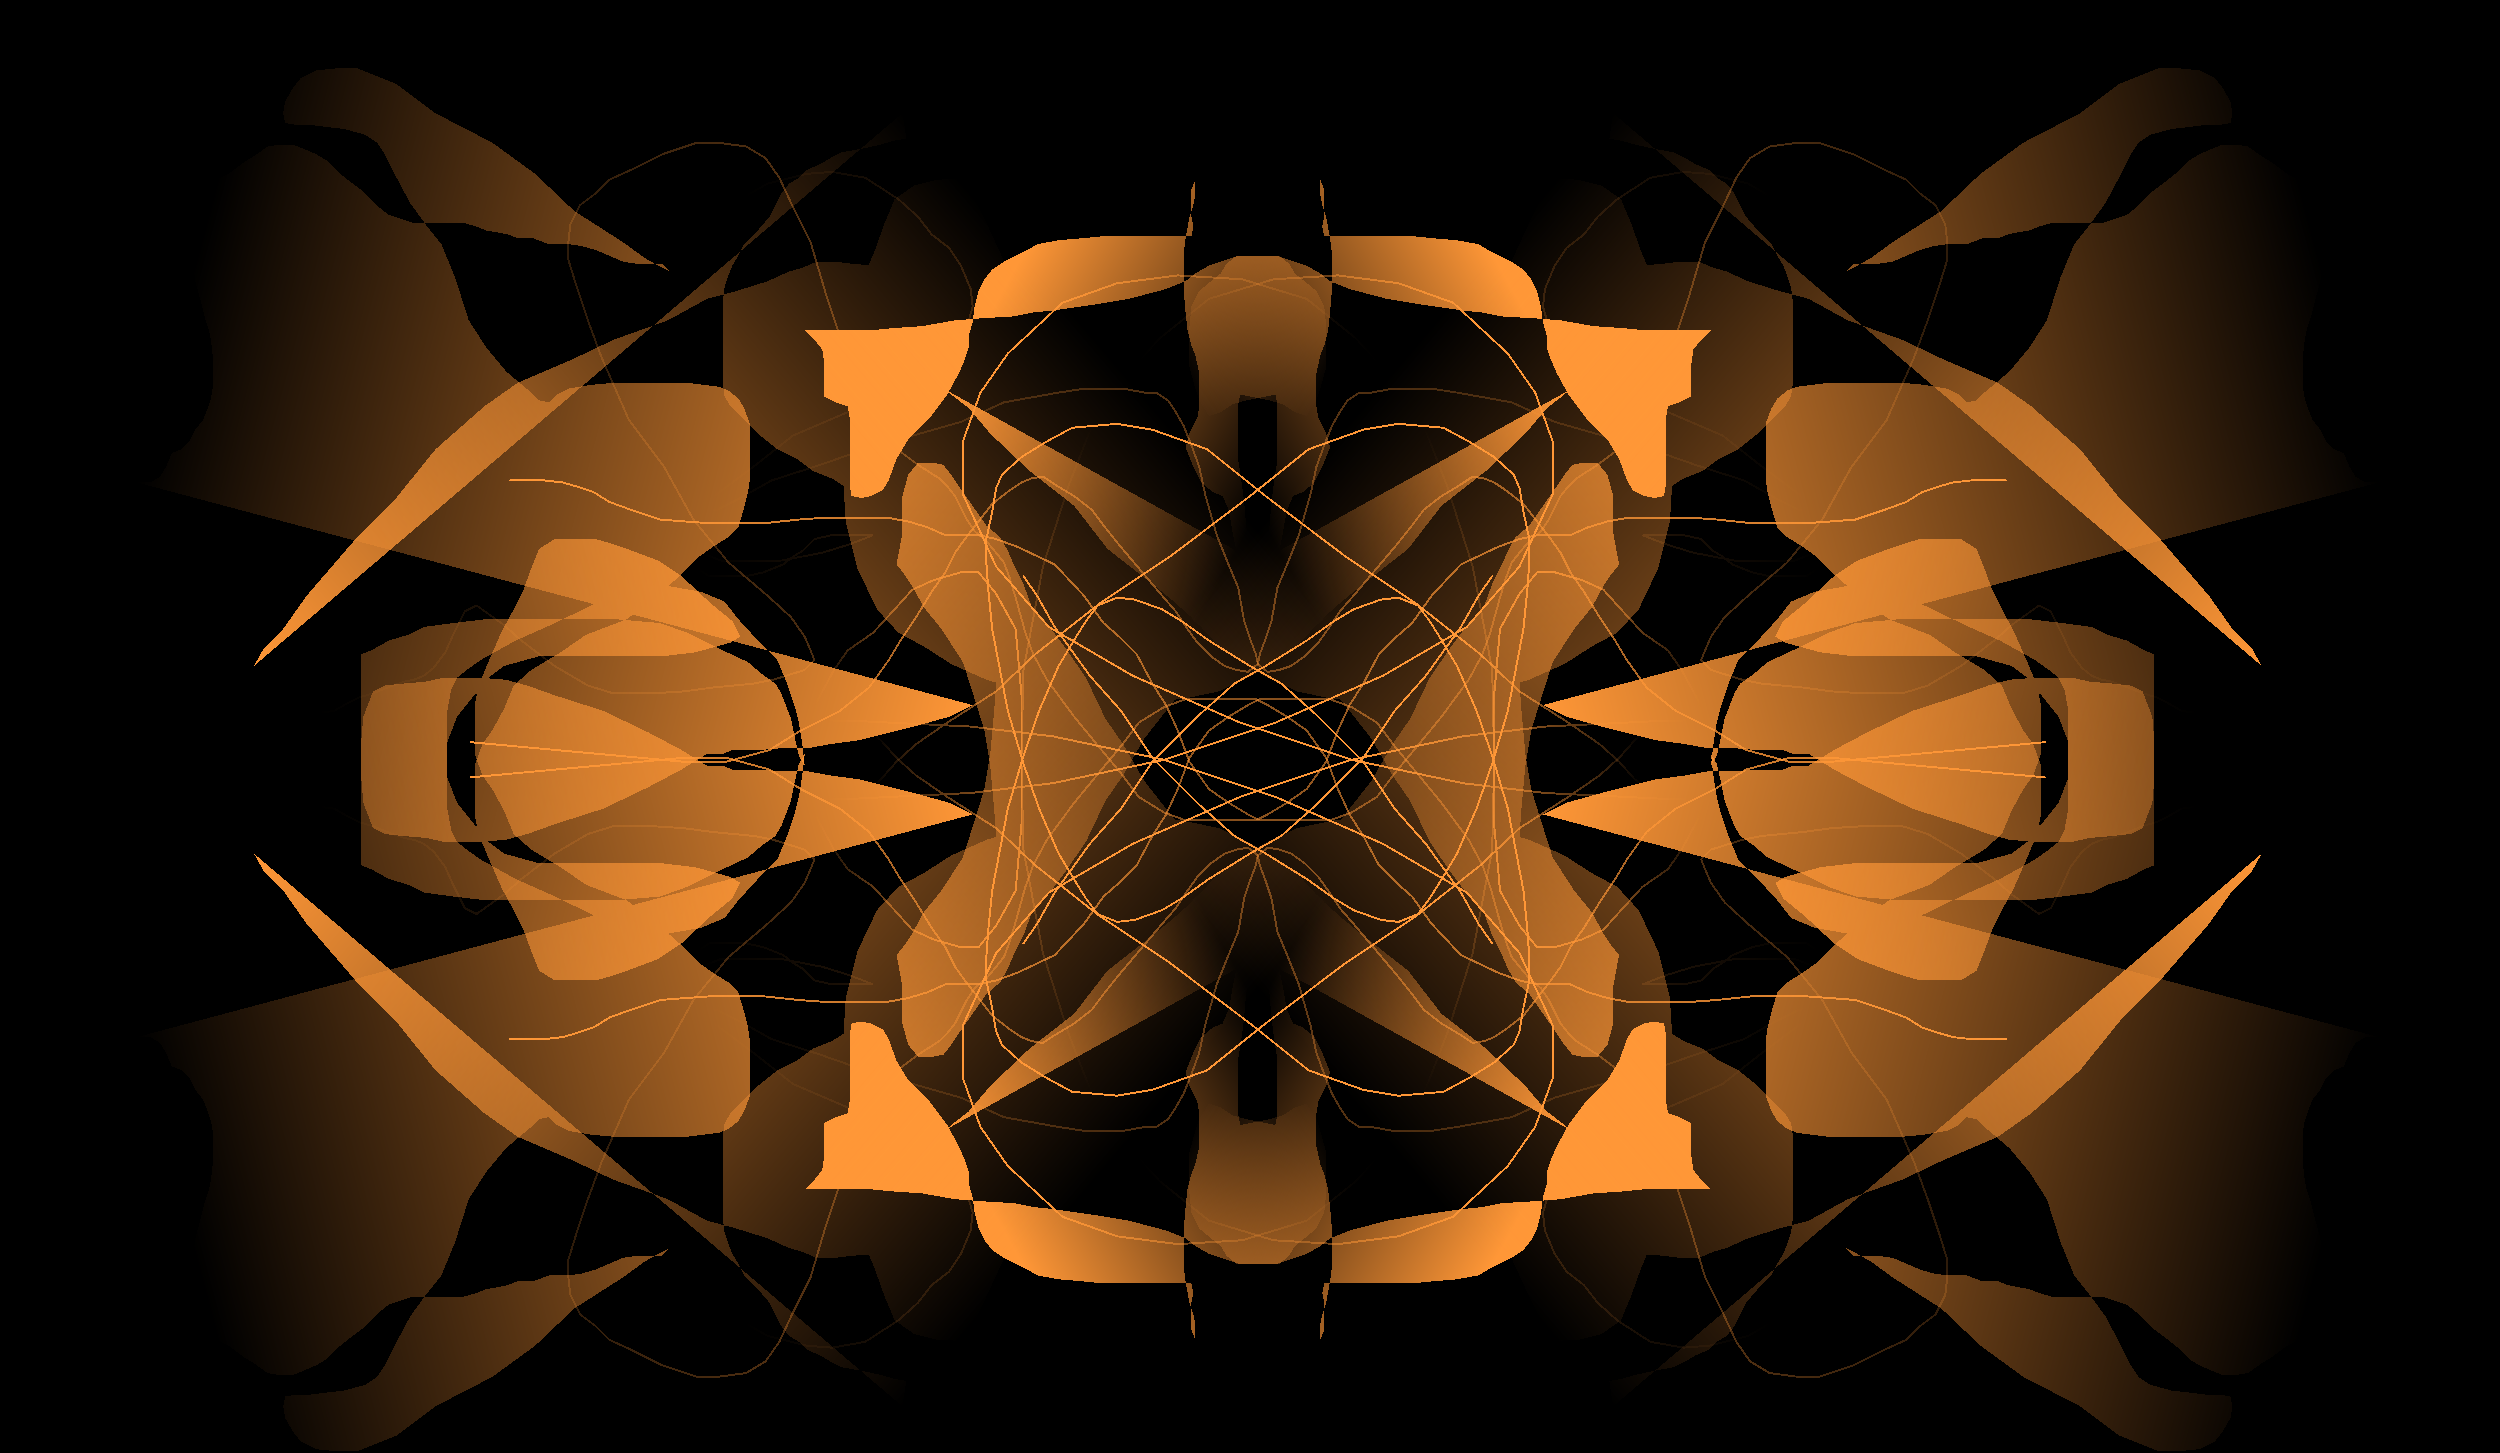 <?xml version="1.0" encoding="UTF-8"?>
<!DOCTYPE svg PUBLIC '-//W3C//DTD SVG 1.0//EN'
          'http://www.w3.org/TR/2001/REC-SVG-20010904/DTD/svg10.dtd'>
<svg xmlns:xlink="http://www.w3.org/1999/xlink" style="fill-opacity:1; color-rendering:auto; color-interpolation:auto; stroke:black; text-rendering:auto; stroke-linecap:square; stroke-miterlimit:10; stroke-opacity:1; shape-rendering:auto; fill:black; stroke-dasharray:none; font-weight:normal; stroke-width:1; font-family:&apos;Dialog&apos;; font-style:normal; stroke-linejoin:miter; font-size:12; stroke-dashoffset:0; image-rendering:auto;" width="1280" height="744" xmlns="http://www.w3.org/2000/svg"
><!--Generated by Alchemy (http://al.chemy.org) with Batik SVG Generator--><defs id="genericDefs"
  /><g
  ><defs id="defs1"
    ><linearGradient x1="524" gradientUnits="userSpaceOnUse" x2="422" y1="295" y2="368" id="linearGradient1" spreadMethod="pad"
      ><stop style="stop-opacity:1; stop-color:rgb(255,151,55);" offset="0%"
        /><stop style="stop-opacity:0; stop-color:rgb(255,151,55);" offset="100%"
      /></linearGradient
      ><linearGradient x1="764" gradientUnits="userSpaceOnUse" x2="866" y1="295" y2="368" id="linearGradient2" spreadMethod="pad"
      ><stop style="stop-opacity:1; stop-color:rgb(255,151,55);" offset="0%"
        /><stop style="stop-opacity:0; stop-color:rgb(255,151,55);" offset="100%"
      /></linearGradient
      ><linearGradient x1="524" gradientUnits="userSpaceOnUse" x2="422" y1="483" y2="410" id="linearGradient3" spreadMethod="pad"
      ><stop style="stop-opacity:1; stop-color:rgb(255,151,55);" offset="0%"
        /><stop style="stop-opacity:0; stop-color:rgb(255,151,55);" offset="100%"
      /></linearGradient
      ><linearGradient x1="764" gradientUnits="userSpaceOnUse" x2="866" y1="483" y2="410" id="linearGradient4" spreadMethod="pad"
      ><stop style="stop-opacity:1; stop-color:rgb(255,151,55);" offset="0%"
        /><stop style="stop-opacity:0; stop-color:rgb(255,151,55);" offset="100%"
      /></linearGradient
      ><linearGradient x1="241" gradientUnits="userSpaceOnUse" x2="931" y1="380" y2="291" id="linearGradient5" spreadMethod="pad"
      ><stop style="stop-opacity:1; stop-color:rgb(255,151,55);" offset="0%"
        /><stop style="stop-opacity:0; stop-color:rgb(255,151,55);" offset="100%"
      /></linearGradient
      ><linearGradient x1="1047" gradientUnits="userSpaceOnUse" x2="357" y1="380" y2="291" id="linearGradient6" spreadMethod="pad"
      ><stop style="stop-opacity:1; stop-color:rgb(255,151,55);" offset="0%"
        /><stop style="stop-opacity:0; stop-color:rgb(255,151,55);" offset="100%"
      /></linearGradient
      ><linearGradient x1="241" gradientUnits="userSpaceOnUse" x2="931" y1="398" y2="487" id="linearGradient7" spreadMethod="pad"
      ><stop style="stop-opacity:1; stop-color:rgb(255,151,55);" offset="0%"
        /><stop style="stop-opacity:0; stop-color:rgb(255,151,55);" offset="100%"
      /></linearGradient
      ><linearGradient x1="1047" gradientUnits="userSpaceOnUse" x2="357" y1="398" y2="487" id="linearGradient8" spreadMethod="pad"
      ><stop style="stop-opacity:1; stop-color:rgb(255,151,55);" offset="0%"
        /><stop style="stop-opacity:0; stop-color:rgb(255,151,55);" offset="100%"
      /></linearGradient
      ><linearGradient x1="1027" gradientUnits="userSpaceOnUse" x2="163" y1="246" y2="365" id="linearGradient9" spreadMethod="pad"
      ><stop style="stop-opacity:1; stop-color:rgb(255,151,55);" offset="0%"
        /><stop style="stop-opacity:0; stop-color:rgb(255,151,55);" offset="100%"
      /></linearGradient
      ><linearGradient x1="261" gradientUnits="userSpaceOnUse" x2="1125" y1="246" y2="365" id="linearGradient10" spreadMethod="pad"
      ><stop style="stop-opacity:1; stop-color:rgb(255,151,55);" offset="0%"
        /><stop style="stop-opacity:0; stop-color:rgb(255,151,55);" offset="100%"
      /></linearGradient
      ><linearGradient x1="1027" gradientUnits="userSpaceOnUse" x2="163" y1="532" y2="413" id="linearGradient11" spreadMethod="pad"
      ><stop style="stop-opacity:1; stop-color:rgb(255,151,55);" offset="0%"
        /><stop style="stop-opacity:0; stop-color:rgb(255,151,55);" offset="100%"
      /></linearGradient
      ><linearGradient x1="261" gradientUnits="userSpaceOnUse" x2="1125" y1="532" y2="413" id="linearGradient12" spreadMethod="pad"
      ><stop style="stop-opacity:1; stop-color:rgb(255,151,55);" offset="0%"
        /><stop style="stop-opacity:0; stop-color:rgb(255,151,55);" offset="100%"
      /></linearGradient
      ><linearGradient x1="485" gradientUnits="userSpaceOnUse" x2="633" y1="200" y2="282" id="linearGradient13" spreadMethod="pad"
      ><stop style="stop-opacity:1; stop-color:rgb(255,151,55);" offset="0%"
        /><stop style="stop-opacity:0; stop-color:rgb(255,151,55);" offset="100%"
      /></linearGradient
      ><linearGradient x1="803" gradientUnits="userSpaceOnUse" x2="655" y1="200" y2="282" id="linearGradient14" spreadMethod="pad"
      ><stop style="stop-opacity:1; stop-color:rgb(255,151,55);" offset="0%"
        /><stop style="stop-opacity:0; stop-color:rgb(255,151,55);" offset="100%"
      /></linearGradient
      ><linearGradient x1="485" gradientUnits="userSpaceOnUse" x2="633" y1="578" y2="496" id="linearGradient15" spreadMethod="pad"
      ><stop style="stop-opacity:1; stop-color:rgb(255,151,55);" offset="0%"
        /><stop style="stop-opacity:0; stop-color:rgb(255,151,55);" offset="100%"
      /></linearGradient
      ><linearGradient x1="803" gradientUnits="userSpaceOnUse" x2="655" y1="578" y2="496" id="linearGradient16" spreadMethod="pad"
      ><stop style="stop-opacity:1; stop-color:rgb(255,151,55);" offset="0%"
        /><stop style="stop-opacity:0; stop-color:rgb(255,151,55);" offset="100%"
      /></linearGradient
      ><linearGradient x1="498" gradientUnits="userSpaceOnUse" x2="70" y1="361" y2="247" id="linearGradient17" spreadMethod="pad"
      ><stop style="stop-opacity:1; stop-color:rgb(255,151,55);" offset="0%"
        /><stop style="stop-opacity:0; stop-color:rgb(255,151,55);" offset="100%"
      /></linearGradient
      ><linearGradient x1="790" gradientUnits="userSpaceOnUse" x2="1218" y1="361" y2="247" id="linearGradient18" spreadMethod="pad"
      ><stop style="stop-opacity:1; stop-color:rgb(255,151,55);" offset="0%"
        /><stop style="stop-opacity:0; stop-color:rgb(255,151,55);" offset="100%"
      /></linearGradient
      ><linearGradient x1="498" gradientUnits="userSpaceOnUse" x2="70" y1="417" y2="531" id="linearGradient19" spreadMethod="pad"
      ><stop style="stop-opacity:1; stop-color:rgb(255,151,55);" offset="0%"
        /><stop style="stop-opacity:0; stop-color:rgb(255,151,55);" offset="100%"
      /></linearGradient
      ><linearGradient x1="790" gradientUnits="userSpaceOnUse" x2="1218" y1="417" y2="531" id="linearGradient20" spreadMethod="pad"
      ><stop style="stop-opacity:1; stop-color:rgb(255,151,55);" offset="0%"
        /><stop style="stop-opacity:0; stop-color:rgb(255,151,55);" offset="100%"
      /></linearGradient
      ><linearGradient x1="130" gradientUnits="userSpaceOnUse" x2="462" y1="341" y2="58" id="linearGradient21" spreadMethod="pad"
      ><stop style="stop-opacity:1; stop-color:rgb(255,151,55);" offset="0%"
        /><stop style="stop-opacity:0; stop-color:rgb(255,151,55);" offset="100%"
      /></linearGradient
      ><linearGradient x1="1158" gradientUnits="userSpaceOnUse" x2="826" y1="341" y2="58" id="linearGradient22" spreadMethod="pad"
      ><stop style="stop-opacity:1; stop-color:rgb(255,151,55);" offset="0%"
        /><stop style="stop-opacity:0; stop-color:rgb(255,151,55);" offset="100%"
      /></linearGradient
      ><linearGradient x1="130" gradientUnits="userSpaceOnUse" x2="462" y1="437" y2="720" id="linearGradient23" spreadMethod="pad"
      ><stop style="stop-opacity:1; stop-color:rgb(255,151,55);" offset="0%"
        /><stop style="stop-opacity:0; stop-color:rgb(255,151,55);" offset="100%"
      /></linearGradient
      ><linearGradient x1="1158" gradientUnits="userSpaceOnUse" x2="826" y1="437" y2="720" id="linearGradient24" spreadMethod="pad"
      ><stop style="stop-opacity:1; stop-color:rgb(255,151,55);" offset="0%"
        /><stop style="stop-opacity:0; stop-color:rgb(255,151,55);" offset="100%"
      /></linearGradient
    ></defs
    ><g style="shape-rendering:crispEdges; text-rendering:geometricPrecision;"
    ><rect x="0" width="1288" height="778" y="0" style="stroke:none;"
    /></g
    ><g style="fill:url(#linearGradient1); text-rendering:geometricPrecision; shape-rendering:crispEdges; stroke-linejoin:bevel; stroke-linecap:round; stroke:url(#linearGradient1);"
    ><path style="fill:none;" d="M524 295 L531 305 L540 321 L558 346 L574 364 L590 388 L614 412 L632 428 L648 437 L669 450 L683 460 L693 466 L707 471 L716 472 L726 468 L732 460 L737 452 L746 437 L756 414 L764 391 L772 364 L776 343 L780 322 L782 302 L783 288 L783 276 L780 262 L778 250 L775 243 L765 234 L752 226 L739 219 L716 217 L698 220 L670 230 L640 254 L599 285 L563 309 L530 335 L510 354 L485 370 L469 381 L459 390 L451 399 L445 404 L439 408 L434 410 L429 411 L424 413 L417 416 L408 417 L402 417 L396 414 L396 398 L402 387 L410 374 L420 356 L427 343 L434 333 L447 324 L458 312 L467 302 L478 297 L492 293 L501 293 L510 304 L520 322 L523 356 L523 391 L524 435 L534 488 L547 529 L564 573 L594 605 L619 625 L652 635 L685 637 L716 633 L744 623 L772 597 L786 577 L795 552 L795 525 L778 488 L751 457 L708 432 L653 408 L596 389 L539 377 L497 372 L456 370 L436 369 L427 369 L422 368"
      /><path d="M764 295 L757 305 L748 321 L730 346 L714 364 L698 388 L674 412 L656 428 L640 437 L619 450 L605 460 L595 466 L581 471 L572 472 L562 468 L556 460 L551 452 L542 437 L532 414 L524 391 L516 364 L512 343 L508 322 L506 302 L505 288 L505 276 L508 262 L510 250 L513 243 L523 234 L536 226 L549 219 L572 217 L590 220 L618 230 L648 254 L689 285 L725 309 L758 335 L778 354 L803 370 L819 381 L829 390 L837 399 L843 404 L849 408 L854 410 L859 411 L864 413 L871 416 L880 417 L886 417 L892 414 L892 398 L886 387 L878 374 L868 356 L861 343 L854 333 L841 324 L830 312 L821 302 L810 297 L796 293 L787 293 L778 304 L768 322 L765 356 L765 391 L764 435 L754 488 L741 529 L724 573 L694 605 L669 625 L636 635 L603 637 L572 633 L544 623 L516 597 L502 577 L493 552 L493 525 L510 488 L537 457 L580 432 L635 408 L692 389 L749 377 L791 372 L832 370 L852 369 L861 369 L866 368" style="fill:none; stroke:url(#linearGradient2);"
      /><path d="M524 483 L531 473 L540 457 L558 432 L574 414 L590 390 L614 366 L632 350 L648 341 L669 328 L683 318 L693 312 L707 307 L716 306 L726 310 L732 318 L737 326 L746 341 L756 364 L764 387 L772 414 L776 435 L780 456 L782 476 L783 490 L783 502 L780 516 L778 528 L775 535 L765 544 L752 552 L739 559 L716 561 L698 558 L670 548 L640 524 L599 493 L563 469 L530 443 L510 424 L485 408 L469 397 L459 388 L451 379 L445 374 L439 370 L434 368 L429 367 L424 365 L417 362 L408 361 L402 361 L396 364 L396 380 L402 391 L410 404 L420 422 L427 435 L434 445 L447 454 L458 466 L467 476 L478 481 L492 485 L501 485 L510 474 L520 456 L523 422 L523 387 L524 343 L534 290 L547 249 L564 205 L594 173 L619 153 L652 143 L685 141 L716 145 L744 155 L772 181 L786 201 L795 226 L795 253 L778 290 L751 321 L708 346 L653 370 L596 389 L539 401 L497 406 L456 408 L436 409 L427 409 L422 410" style="fill:none; stroke:url(#linearGradient3);"
      /><path d="M764 483 L757 473 L748 457 L730 432 L714 414 L698 390 L674 366 L656 350 L640 341 L619 328 L605 318 L595 312 L581 307 L572 306 L562 310 L556 318 L551 326 L542 341 L532 364 L524 387 L516 414 L512 435 L508 456 L506 476 L505 490 L505 502 L508 516 L510 528 L513 535 L523 544 L536 552 L549 559 L572 561 L590 558 L618 548 L648 524 L689 493 L725 469 L758 443 L778 424 L803 408 L819 397 L829 388 L837 379 L843 374 L849 370 L854 368 L859 367 L864 365 L871 362 L880 361 L886 361 L892 364 L892 380 L886 391 L878 404 L868 422 L861 435 L854 445 L841 454 L830 466 L821 476 L810 481 L796 485 L787 485 L778 474 L768 456 L765 422 L765 387 L764 343 L754 290 L741 249 L724 205 L694 173 L669 153 L636 143 L603 141 L572 145 L544 155 L516 181 L502 201 L493 226 L493 253 L510 290 L537 321 L580 346 L635 370 L692 389 L749 401 L791 406 L832 408 L852 409 L861 409 L866 410" style="fill:none; stroke:url(#linearGradient4);"
      /><path d="M241 380 L350 390 L372 390 L394 384 L410 374 L430 364 L445 352 L455 338 L461 328 L465 322 L469 316 L477 303 L484 293 L489 283 L494 276 L501 267 L508 258 L517 251 L523 247 L528 245 L534 244 L540 248 L550 254 L559 261 L565 269 L573 279 L584 292 L595 305 L602 313 L608 322 L613 329 L620 336 L627 341 L633 343 L639 344 L644 340 L645 335 L648 327 L651 318 L654 301 L659 289 L665 274 L671 253 L674 239 L678 228 L682 218 L686 211 L690 205 L696 201 L702 201 L713 199 L720 199 L733 199 L746 201 L774 206 L796 216 L824 224 L848 231 L868 238 L893 246 L909 255 L921 261 L932 262 L940 262 L945 258 L949 252 L953 244 L955 227 L958 210 L958 188 L958 166 L952 149 L935 127 L916 106 L895 94 L875 89 L862 88 L845 91 L828 102 L818 111 L811 120 L802 127 L796 136 L791 148 L790 157 L792 164 L798 170 L804 177 L816 188 L837 200 L854 211 L882 223 L901 238 L921 253 L935 263 L944 267 L949 272 L937 279 L929 283 L919 287 L901 287 L888 287 L867 283 L854 279 L846 276 L841 274 L847 274 L855 274 L862 274 L871 276 L877 282 L882 285 L887 289 L897 293 L906 295 L913 295 L919 295 L925 295 L931 291" style="fill:none; stroke:url(#linearGradient5);"
      /><path d="M1047 380 L938 390 L916 390 L894 384 L878 374 L858 364 L843 352 L833 338 L827 328 L823 322 L819 316 L811 303 L804 293 L799 283 L794 276 L787 267 L780 258 L771 251 L765 247 L760 245 L754 244 L748 248 L738 254 L729 261 L723 269 L715 279 L704 292 L693 305 L686 313 L680 322 L675 329 L668 336 L661 341 L655 343 L649 344 L644 340 L643 335 L640 327 L637 318 L634 301 L629 289 L623 274 L617 253 L614 239 L610 228 L606 218 L602 211 L598 205 L592 201 L586 201 L575 199 L568 199 L555 199 L542 201 L514 206 L492 216 L464 224 L440 231 L420 238 L395 246 L379 255 L367 261 L356 262 L348 262 L343 258 L339 252 L335 244 L333 227 L330 210 L330 188 L330 166 L336 149 L353 127 L372 106 L393 94 L413 89 L426 88 L443 91 L460 102 L470 111 L477 120 L486 127 L492 136 L497 148 L498 157 L496 164 L490 170 L484 177 L472 188 L451 200 L434 211 L406 223 L387 238 L367 253 L353 263 L344 267 L339 272 L351 279 L359 283 L369 287 L387 287 L400 287 L421 283 L434 279 L442 276 L447 274 L441 274 L433 274 L426 274 L417 276 L411 282 L406 285 L401 289 L391 293 L382 295 L375 295 L369 295 L363 295 L357 291" style="fill:none; stroke:url(#linearGradient6);"
      /><path d="M241 398 L350 388 L372 388 L394 394 L410 404 L430 414 L445 426 L455 440 L461 450 L465 456 L469 462 L477 475 L484 485 L489 495 L494 502 L501 511 L508 520 L517 527 L523 531 L528 533 L534 534 L540 530 L550 524 L559 517 L565 509 L573 499 L584 486 L595 473 L602 465 L608 456 L613 449 L620 442 L627 437 L633 435 L639 434 L644 438 L645 443 L648 451 L651 460 L654 477 L659 489 L665 504 L671 525 L674 539 L678 550 L682 560 L686 567 L690 573 L696 577 L702 577 L713 579 L720 579 L733 579 L746 577 L774 572 L796 562 L824 554 L848 547 L868 540 L893 532 L909 523 L921 517 L932 516 L940 516 L945 520 L949 526 L953 534 L955 551 L958 568 L958 590 L958 612 L952 629 L935 651 L916 672 L895 684 L875 689 L862 690 L845 687 L828 676 L818 667 L811 658 L802 651 L796 642 L791 630 L790 621 L792 614 L798 608 L804 601 L816 590 L837 578 L854 567 L882 555 L901 540 L921 525 L935 515 L944 511 L949 506 L937 499 L929 495 L919 491 L901 491 L888 491 L867 495 L854 499 L846 502 L841 504 L847 504 L855 504 L862 504 L871 502 L877 496 L882 493 L887 489 L897 485 L906 483 L913 483 L919 483 L925 483 L931 487" style="fill:none; stroke:url(#linearGradient7);"
      /><path d="M1047 398 L938 388 L916 388 L894 394 L878 404 L858 414 L843 426 L833 440 L827 450 L823 456 L819 462 L811 475 L804 485 L799 495 L794 502 L787 511 L780 520 L771 527 L765 531 L760 533 L754 534 L748 530 L738 524 L729 517 L723 509 L715 499 L704 486 L693 473 L686 465 L680 456 L675 449 L668 442 L661 437 L655 435 L649 434 L644 438 L643 443 L640 451 L637 460 L634 477 L629 489 L623 504 L617 525 L614 539 L610 550 L606 560 L602 567 L598 573 L592 577 L586 577 L575 579 L568 579 L555 579 L542 577 L514 572 L492 562 L464 554 L440 547 L420 540 L395 532 L379 523 L367 517 L356 516 L348 516 L343 520 L339 526 L335 534 L333 551 L330 568 L330 590 L330 612 L336 629 L353 651 L372 672 L393 684 L413 689 L426 690 L443 687 L460 676 L470 667 L477 658 L486 651 L492 642 L497 630 L498 621 L496 614 L490 608 L484 601 L472 590 L451 578 L434 567 L406 555 L387 540 L367 525 L353 515 L344 511 L339 506 L351 499 L359 495 L369 491 L387 491 L400 491 L421 495 L434 499 L442 502 L447 504 L441 504 L433 504 L426 504 L417 502 L411 496 L406 493 L401 489 L391 485 L382 483 L375 483 L369 483 L363 483 L357 487" style="fill:none; stroke:url(#linearGradient8);"
      /><path d="M1027 246 L1025 246 L1024 246 L1023 246 L1015 246 L1009 246 L1000 247 L993 249 L984 252 L976 257 L965 261 L950 266 L937 267 L923 268 L908 268 L898 268 L879 266 L865 265 L850 265 L834 265 L823 267 L813 270 L804 274 L797 274 L787 274 L778 276 L767 280 L748 289 L733 305 L723 319 L715 326 L706 335 L698 350 L691 361 L685 374 L679 390 L669 404 L659 411 L649 417 L643 420 L634 420 L623 420 L614 420 L607 420 L596 416 L583 408 L574 396 L564 384 L550 367 L536 348 L529 335 L525 324 L520 306 L517 296 L514 288 L510 283 L505 277 L499 272 L495 266 L492 260 L489 254 L485 249 L481 245 L470 238 L458 229 L444 205 L433 181 L423 151 L415 124 L406 106 L399 91 L392 81 L382 75 L367 73 L357 73 L339 79 L323 87 L312 92 L305 99 L297 105 L292 115 L291 124 L291 133 L295 146 L301 164 L308 183 L322 215 L340 239 L355 266 L373 288 L393 305 L405 316 L412 326 L415 333 L417 338 L412 343 L396 348 L386 350 L365 352 L350 354 L334 355 L314 355 L301 351 L284 341 L267 328 L258 320 L251 315 L244 310 L238 313 L235 319 L232 325 L228 334 L222 342 L217 346 L212 348 L207 349 L201 351 L196 353 L191 355 L184 357 L178 360 L171 364 L163 365" style="fill:none; stroke:url(#linearGradient9);"
      /><path d="M261 246 L263 246 L264 246 L265 246 L273 246 L279 246 L288 247 L295 249 L304 252 L312 257 L323 261 L338 266 L351 267 L365 268 L380 268 L390 268 L409 266 L423 265 L438 265 L454 265 L465 267 L475 270 L484 274 L491 274 L501 274 L510 276 L521 280 L540 289 L555 305 L565 319 L573 326 L582 335 L590 350 L597 361 L603 374 L609 390 L619 404 L629 411 L639 417 L645 420 L654 420 L665 420 L674 420 L681 420 L692 416 L705 408 L714 396 L724 384 L738 367 L752 348 L759 335 L763 324 L768 306 L771 296 L774 288 L778 283 L783 277 L789 272 L793 266 L796 260 L799 254 L803 249 L807 245 L818 238 L830 229 L844 205 L855 181 L865 151 L873 124 L882 106 L889 91 L896 81 L906 75 L921 73 L931 73 L949 79 L965 87 L976 92 L983 99 L991 105 L996 115 L997 124 L997 133 L993 146 L987 164 L980 183 L966 215 L948 239 L933 266 L915 288 L895 305 L883 316 L876 326 L873 333 L871 338 L876 343 L892 348 L902 350 L923 352 L938 354 L954 355 L974 355 L987 351 L1004 341 L1021 328 L1030 320 L1037 315 L1044 310 L1050 313 L1053 319 L1056 325 L1060 334 L1066 342 L1071 346 L1076 348 L1081 349 L1087 351 L1092 353 L1097 355 L1104 357 L1110 360 L1117 364 L1125 365" style="fill:none; stroke:url(#linearGradient10);"
      /><path d="M1027 532 L1025 532 L1024 532 L1023 532 L1015 532 L1009 532 L1000 531 L993 529 L984 526 L976 521 L965 517 L950 512 L937 511 L923 510 L908 510 L898 510 L879 512 L865 513 L850 513 L834 513 L823 511 L813 508 L804 504 L797 504 L787 504 L778 502 L767 498 L748 489 L733 473 L723 459 L715 452 L706 443 L698 428 L691 417 L685 404 L679 388 L669 374 L659 367 L649 361 L643 358 L634 358 L623 358 L614 358 L607 358 L596 362 L583 370 L574 382 L564 394 L550 411 L536 430 L529 443 L525 454 L520 472 L517 482 L514 490 L510 495 L505 501 L499 506 L495 512 L492 518 L489 524 L485 529 L481 533 L470 540 L458 549 L444 573 L433 597 L423 627 L415 654 L406 672 L399 687 L392 697 L382 703 L367 705 L357 705 L339 699 L323 691 L312 686 L305 679 L297 673 L292 663 L291 654 L291 645 L295 632 L301 614 L308 595 L322 563 L340 539 L355 512 L373 490 L393 473 L405 462 L412 452 L415 445 L417 440 L412 435 L396 430 L386 428 L365 426 L350 424 L334 423 L314 423 L301 427 L284 437 L267 450 L258 458 L251 463 L244 468 L238 465 L235 459 L232 453 L228 444 L222 436 L217 432 L212 430 L207 429 L201 427 L196 425 L191 423 L184 421 L178 418 L171 414 L163 413" style="fill:none; stroke:url(#linearGradient11);"
      /><path d="M261 532 L263 532 L264 532 L265 532 L273 532 L279 532 L288 531 L295 529 L304 526 L312 521 L323 517 L338 512 L351 511 L365 510 L380 510 L390 510 L409 512 L423 513 L438 513 L454 513 L465 511 L475 508 L484 504 L491 504 L501 504 L510 502 L521 498 L540 489 L555 473 L565 459 L573 452 L582 443 L590 428 L597 417 L603 404 L609 388 L619 374 L629 367 L639 361 L645 358 L654 358 L665 358 L674 358 L681 358 L692 362 L705 370 L714 382 L724 394 L738 411 L752 430 L759 443 L763 454 L768 472 L771 482 L774 490 L778 495 L783 501 L789 506 L793 512 L796 518 L799 524 L803 529 L807 533 L818 540 L830 549 L844 573 L855 597 L865 627 L873 654 L882 672 L889 687 L896 697 L906 703 L921 705 L931 705 L949 699 L965 691 L976 686 L983 679 L991 673 L996 663 L997 654 L997 645 L993 632 L987 614 L980 595 L966 563 L948 539 L933 512 L915 490 L895 473 L883 462 L876 452 L873 445 L871 440 L876 435 L892 430 L902 428 L923 426 L938 424 L954 423 L974 423 L987 427 L1004 437 L1021 450 L1030 458 L1037 463 L1044 468 L1050 465 L1053 459 L1056 453 L1060 444 L1066 436 L1071 432 L1076 430 L1081 429 L1087 427 L1092 425 L1097 423 L1104 421 L1110 418 L1117 414 L1125 413" style="fill:none; stroke:url(#linearGradient12);"
      /><path d="M485 200 L487 202 L496 209 L507 222 L527 241 L550 259 L567 281 L590 299 L601 308 L610 316 L614 322 L615 329 L619 337 L630 340 L635 341 L641 337 L642 332 L643 325 L643 318 L643 307 L643 294 L640 281 L638 269 L637 257 L636 249 L635 242 L634 236 L634 230 L634 220 L634 213 L634 207 L635 202 L645 204 L650 205 L657 207 L663 211 L669 213 L674 205 L676 199 L679 188 L679 182 L679 176 L679 167 L678 157 L674 149 L668 144 L663 140 L660 135 L655 131 L648 131 L641 131 L634 131 L625 134 L619 136 L612 140 L607 144 L597 148 L578 153 L560 156 L539 159 L529 160 L519 162 L502 163 L489 164 L472 167 L457 168 L447 169 L441 169 L434 169 L424 169 L418 169 L412 169 L417 174 L421 179 L422 186 L422 196 L422 203 L428 206 L434 208 L435 214 L435 222 L435 233 L435 240 L435 248 L436 254 L441 255 L446 254 L452 251 L455 246 L459 235 L465 225 L476 214 L485 202 L491 191 L494 184 L496 178 L496 172 L498 165 L499 157 L501 149 L504 143 L508 138 L514 134 L520 131 L526 128 L531 125 L542 123 L554 122 L564 121 L576 121 L588 121 L596 121 L604 121 L610 121 L611 116 L610 111 L610 103 L610 97 L612 92 L612 100 L611 105 L609 111 L607 122 L606 130 L606 136 L606 148 L607 160 L608 169 L610 177 L612 182 L614 191 L614 199 L614 208 L613 214 L609 222 L607 229 L609 234 L611 239 L615 247 L621 252 L626 254 L629 261 L630 266 L631 272 L632 277 L633 282" style="fill:url(#linearGradient13); stroke:none;"
      /><path d="M803 200 L801 202 L792 209 L781 222 L761 241 L738 259 L721 281 L698 299 L687 308 L678 316 L674 322 L673 329 L669 337 L658 340 L653 341 L647 337 L646 332 L645 325 L645 318 L645 307 L645 294 L648 281 L650 269 L651 257 L652 249 L653 242 L654 236 L654 230 L654 220 L654 213 L654 207 L653 202 L643 204 L638 205 L631 207 L625 211 L619 213 L614 205 L612 199 L609 188 L609 182 L609 176 L609 167 L610 157 L614 149 L620 144 L625 140 L628 135 L633 131 L640 131 L647 131 L654 131 L663 134 L669 136 L676 140 L681 144 L691 148 L710 153 L728 156 L749 159 L759 160 L769 162 L786 163 L799 164 L816 167 L831 168 L841 169 L847 169 L854 169 L864 169 L870 169 L876 169 L871 174 L867 179 L866 186 L866 196 L866 203 L860 206 L854 208 L853 214 L853 222 L853 233 L853 240 L853 248 L852 254 L847 255 L842 254 L836 251 L833 246 L829 235 L823 225 L812 214 L803 202 L797 191 L794 184 L792 178 L792 172 L790 165 L789 157 L787 149 L784 143 L780 138 L774 134 L768 131 L762 128 L757 125 L746 123 L734 122 L724 121 L712 121 L700 121 L692 121 L684 121 L678 121 L677 116 L678 111 L678 103 L678 97 L676 92 L676 100 L677 105 L679 111 L681 122 L682 130 L682 136 L682 148 L681 160 L680 169 L678 177 L676 182 L674 191 L674 199 L674 208 L675 214 L679 222 L681 229 L679 234 L677 239 L673 247 L667 252 L662 254 L659 261 L658 266 L657 272 L656 277 L655 282" style="fill:url(#linearGradient14); stroke:none;"
      /><path d="M485 578 L487 576 L496 569 L507 556 L527 537 L550 519 L567 497 L590 479 L601 470 L610 462 L614 456 L615 449 L619 441 L630 438 L635 437 L641 441 L642 446 L643 453 L643 460 L643 471 L643 484 L640 497 L638 509 L637 521 L636 529 L635 536 L634 542 L634 548 L634 558 L634 565 L634 571 L635 576 L645 574 L650 573 L657 571 L663 567 L669 565 L674 573 L676 579 L679 590 L679 596 L679 602 L679 611 L678 621 L674 629 L668 634 L663 638 L660 643 L655 647 L648 647 L641 647 L634 647 L625 644 L619 642 L612 638 L607 634 L597 630 L578 625 L560 622 L539 619 L529 618 L519 616 L502 615 L489 614 L472 611 L457 610 L447 609 L441 609 L434 609 L424 609 L418 609 L412 609 L417 604 L421 599 L422 592 L422 582 L422 575 L428 572 L434 570 L435 564 L435 556 L435 545 L435 538 L435 530 L436 524 L441 523 L446 524 L452 527 L455 532 L459 543 L465 553 L476 564 L485 576 L491 587 L494 594 L496 600 L496 606 L498 613 L499 621 L501 629 L504 635 L508 640 L514 644 L520 647 L526 650 L531 653 L542 655 L554 656 L564 657 L576 657 L588 657 L596 657 L604 657 L610 657 L611 662 L610 667 L610 675 L610 681 L612 686 L612 678 L611 673 L609 667 L607 656 L606 648 L606 642 L606 630 L607 618 L608 609 L610 601 L612 596 L614 587 L614 579 L614 570 L613 564 L609 556 L607 549 L609 544 L611 539 L615 531 L621 526 L626 524 L629 517 L630 512 L631 506 L632 501 L633 496" style="fill:url(#linearGradient15); stroke:none;"
      /><path d="M803 578 L801 576 L792 569 L781 556 L761 537 L738 519 L721 497 L698 479 L687 470 L678 462 L674 456 L673 449 L669 441 L658 438 L653 437 L647 441 L646 446 L645 453 L645 460 L645 471 L645 484 L648 497 L650 509 L651 521 L652 529 L653 536 L654 542 L654 548 L654 558 L654 565 L654 571 L653 576 L643 574 L638 573 L631 571 L625 567 L619 565 L614 573 L612 579 L609 590 L609 596 L609 602 L609 611 L610 621 L614 629 L620 634 L625 638 L628 643 L633 647 L640 647 L647 647 L654 647 L663 644 L669 642 L676 638 L681 634 L691 630 L710 625 L728 622 L749 619 L759 618 L769 616 L786 615 L799 614 L816 611 L831 610 L841 609 L847 609 L854 609 L864 609 L870 609 L876 609 L871 604 L867 599 L866 592 L866 582 L866 575 L860 572 L854 570 L853 564 L853 556 L853 545 L853 538 L853 530 L852 524 L847 523 L842 524 L836 527 L833 532 L829 543 L823 553 L812 564 L803 576 L797 587 L794 594 L792 600 L792 606 L790 613 L789 621 L787 629 L784 635 L780 640 L774 644 L768 647 L762 650 L757 653 L746 655 L734 656 L724 657 L712 657 L700 657 L692 657 L684 657 L678 657 L677 662 L678 667 L678 675 L678 681 L676 686 L676 678 L677 673 L679 667 L681 656 L682 648 L682 642 L682 630 L681 618 L680 609 L678 601 L676 596 L674 587 L674 579 L674 570 L675 564 L679 556 L681 549 L679 544 L677 539 L673 531 L667 526 L662 524 L659 517 L658 512 L657 506 L656 501 L655 496" style="fill:url(#linearGradient16); stroke:none;"
      /><path d="M498 361 L486 367 L468 372 L456 375 L440 379 L425 381 L414 383 L401 383 L389 384 L381 384 L375 384 L370 386 L362 386 L357 389 L349 394 L332 403 L309 414 L284 422 L270 427 L259 430 L246 431 L235 431 L227 431 L218 429 L206 428 L197 427 L191 424 L186 411 L185 399 L185 389 L185 379 L185 366 L185 357 L185 349 L185 342 L185 335 L190 333 L199 328 L209 325 L217 321 L232 319 L249 317 L269 317 L293 317 L315 317 L338 319 L352 324 L368 332 L383 339 L390 345 L397 350 L400 355 L405 368 L407 378 L409 387 L412 392 L411 383 L410 376 L409 370 L407 362 L403 350 L398 338 L389 329 L378 317 L371 308 L359 303 L342 300 L311 306 L282 320 L264 328 L246 338 L239 343 L234 347 L231 353 L229 364 L229 371 L229 384 L229 398 L234 411 L242 421 L250 431 L258 437 L276 442 L289 442 L311 442 L326 442 L339 442 L356 444 L367 447 L374 449 L379 452 L375 460 L364 469 L349 483 L337 491 L321 497 L312 500 L305 502 L296 502 L284 502 L276 497 L272 487 L268 476 L263 466 L257 455 L250 439 L245 427 L243 417 L243 405 L243 392 L247 381 L252 374 L258 363 L263 351 L272 343 L287 334 L300 325 L321 317 L340 302 L349 294 L358 285 L365 280 L373 275 L378 270 L381 260 L383 252 L384 245 L384 239 L384 229 L384 217 L381 209 L378 204 L373 200 L368 198 L352 196 L337 196 L325 196 L314 196 L303 197 L297 198 L291 199 L285 202 L281 206 L276 205 L272 201 L266 196 L259 190 L249 178 L240 164 L233 142 L226 125 L218 115 L210 104 L202 89 L197 79 L193 73 L187 69 L176 66 L167 65 L159 64 L152 64 L146 63 L145 58 L146 52 L150 45 L154 40 L162 36 L172 35 L183 35 L203 43 L223 58 L252 73 L274 89 L294 108 L319 124 L330 132 L337 136 L343 139 L339 135 L332 135 L326 135 L319 134 L312 131 L305 128 L298 126 L291 125 L281 125 L273 122 L265 122 L260 120 L255 119 L249 118 L244 116 L237 114 L230 114 L224 114 L218 114 L211 114 L205 112 L199 110 L194 106 L186 98 L178 92 L173 88 L167 82 L162 79 L155 76 L150 74 L143 74 L137 75 L130 80 L125 83 L117 89 L111 92 L106 96 L101 99 L99 106 L98 111 L97 116 L96 121 L97 128 L99 136 L100 144 L103 155 L105 163 L107 169 L108 174 L109 183 L109 192 L109 198 L108 204 L106 210 L104 215 L100 220 L97 226 L93 230 L88 232 L85 239 L82 244 L77 247 L70 247" style="fill:url(#linearGradient17); stroke:none;"
      /><path d="M790 361 L802 367 L820 372 L832 375 L848 379 L863 381 L874 383 L887 383 L899 384 L907 384 L913 384 L918 386 L926 386 L931 389 L939 394 L956 403 L979 414 L1004 422 L1018 427 L1029 430 L1042 431 L1053 431 L1061 431 L1070 429 L1082 428 L1091 427 L1097 424 L1102 411 L1103 399 L1103 389 L1103 379 L1103 366 L1103 357 L1103 349 L1103 342 L1103 335 L1098 333 L1089 328 L1079 325 L1071 321 L1056 319 L1039 317 L1019 317 L995 317 L973 317 L950 319 L936 324 L920 332 L905 339 L898 345 L891 350 L888 355 L883 368 L881 378 L879 387 L876 392 L877 383 L878 376 L879 370 L881 362 L885 350 L890 338 L899 329 L910 317 L917 308 L929 303 L946 300 L977 306 L1006 320 L1024 328 L1042 338 L1049 343 L1054 347 L1057 353 L1059 364 L1059 371 L1059 384 L1059 398 L1054 411 L1046 421 L1038 431 L1030 437 L1012 442 L999 442 L977 442 L962 442 L949 442 L932 444 L921 447 L914 449 L909 452 L913 460 L924 469 L939 483 L951 491 L967 497 L976 500 L983 502 L992 502 L1004 502 L1012 497 L1016 487 L1020 476 L1025 466 L1031 455 L1038 439 L1043 427 L1045 417 L1045 405 L1045 392 L1041 381 L1036 374 L1030 363 L1025 351 L1016 343 L1001 334 L988 325 L967 317 L948 302 L939 294 L930 285 L923 280 L915 275 L910 270 L907 260 L905 252 L904 245 L904 239 L904 229 L904 217 L907 209 L910 204 L915 200 L920 198 L936 196 L951 196 L963 196 L974 196 L985 197 L991 198 L997 199 L1003 202 L1007 206 L1012 205 L1016 201 L1022 196 L1029 190 L1039 178 L1048 164 L1055 142 L1062 125 L1070 115 L1078 104 L1086 89 L1091 79 L1095 73 L1101 69 L1112 66 L1121 65 L1129 64 L1136 64 L1142 63 L1143 58 L1142 52 L1138 45 L1134 40 L1126 36 L1116 35 L1105 35 L1085 43 L1065 58 L1036 73 L1014 89 L994 108 L969 124 L958 132 L951 136 L945 139 L949 135 L956 135 L962 135 L969 134 L976 131 L983 128 L990 126 L997 125 L1007 125 L1015 122 L1023 122 L1028 120 L1033 119 L1039 118 L1044 116 L1051 114 L1058 114 L1064 114 L1070 114 L1077 114 L1083 112 L1089 110 L1094 106 L1102 98 L1110 92 L1115 88 L1121 82 L1126 79 L1133 76 L1138 74 L1145 74 L1151 75 L1158 80 L1163 83 L1171 89 L1177 92 L1182 96 L1187 99 L1189 106 L1190 111 L1191 116 L1192 121 L1191 128 L1189 136 L1188 144 L1185 155 L1183 163 L1181 169 L1180 174 L1179 183 L1179 192 L1179 198 L1180 204 L1182 210 L1184 215 L1188 220 L1191 226 L1195 230 L1200 232 L1203 239 L1206 244 L1211 247 L1218 247" style="fill:url(#linearGradient18); stroke:none;"
      /><path d="M498 417 L486 411 L468 406 L456 403 L440 399 L425 397 L414 395 L401 395 L389 394 L381 394 L375 394 L370 392 L362 392 L357 389 L349 384 L332 375 L309 364 L284 356 L270 351 L259 348 L246 347 L235 347 L227 347 L218 349 L206 350 L197 351 L191 354 L186 367 L185 379 L185 389 L185 399 L185 412 L185 421 L185 429 L185 436 L185 443 L190 445 L199 450 L209 453 L217 457 L232 459 L249 461 L269 461 L293 461 L315 461 L338 459 L352 454 L368 446 L383 439 L390 433 L397 428 L400 423 L405 410 L407 400 L409 391 L412 386 L411 395 L410 402 L409 408 L407 416 L403 428 L398 440 L389 449 L378 461 L371 470 L359 475 L342 478 L311 472 L282 458 L264 450 L246 440 L239 435 L234 431 L231 425 L229 414 L229 407 L229 394 L229 380 L234 367 L242 357 L250 347 L258 341 L276 336 L289 336 L311 336 L326 336 L339 336 L356 334 L367 331 L374 329 L379 326 L375 318 L364 309 L349 295 L337 287 L321 281 L312 278 L305 276 L296 276 L284 276 L276 281 L272 291 L268 302 L263 312 L257 323 L250 339 L245 351 L243 361 L243 373 L243 386 L247 397 L252 404 L258 415 L263 427 L272 435 L287 444 L300 453 L321 461 L340 476 L349 484 L358 493 L365 498 L373 503 L378 508 L381 518 L383 526 L384 533 L384 539 L384 549 L384 561 L381 569 L378 574 L373 578 L368 580 L352 582 L337 582 L325 582 L314 582 L303 581 L297 580 L291 579 L285 576 L281 572 L276 573 L272 577 L266 582 L259 588 L249 600 L240 614 L233 636 L226 653 L218 663 L210 674 L202 689 L197 699 L193 705 L187 709 L176 712 L167 713 L159 714 L152 714 L146 715 L145 720 L146 726 L150 733 L154 738 L162 742 L172 743 L183 743 L203 735 L223 720 L252 705 L274 689 L294 670 L319 654 L330 646 L337 642 L343 639 L339 643 L332 643 L326 643 L319 644 L312 647 L305 650 L298 652 L291 653 L281 653 L273 656 L265 656 L260 658 L255 659 L249 660 L244 662 L237 664 L230 664 L224 664 L218 664 L211 664 L205 666 L199 668 L194 672 L186 680 L178 686 L173 690 L167 696 L162 699 L155 702 L150 704 L143 704 L137 703 L130 698 L125 695 L117 689 L111 686 L106 682 L101 679 L99 672 L98 667 L97 662 L96 657 L97 650 L99 642 L100 634 L103 623 L105 615 L107 609 L108 604 L109 595 L109 586 L109 580 L108 574 L106 568 L104 563 L100 558 L97 552 L93 548 L88 546 L85 539 L82 534 L77 531 L70 531" style="fill:url(#linearGradient19); stroke:none;"
      /><path d="M790 417 L802 411 L820 406 L832 403 L848 399 L863 397 L874 395 L887 395 L899 394 L907 394 L913 394 L918 392 L926 392 L931 389 L939 384 L956 375 L979 364 L1004 356 L1018 351 L1029 348 L1042 347 L1053 347 L1061 347 L1070 349 L1082 350 L1091 351 L1097 354 L1102 367 L1103 379 L1103 389 L1103 399 L1103 412 L1103 421 L1103 429 L1103 436 L1103 443 L1098 445 L1089 450 L1079 453 L1071 457 L1056 459 L1039 461 L1019 461 L995 461 L973 461 L950 459 L936 454 L920 446 L905 439 L898 433 L891 428 L888 423 L883 410 L881 400 L879 391 L876 386 L877 395 L878 402 L879 408 L881 416 L885 428 L890 440 L899 449 L910 461 L917 470 L929 475 L946 478 L977 472 L1006 458 L1024 450 L1042 440 L1049 435 L1054 431 L1057 425 L1059 414 L1059 407 L1059 394 L1059 380 L1054 367 L1046 357 L1038 347 L1030 341 L1012 336 L999 336 L977 336 L962 336 L949 336 L932 334 L921 331 L914 329 L909 326 L913 318 L924 309 L939 295 L951 287 L967 281 L976 278 L983 276 L992 276 L1004 276 L1012 281 L1016 291 L1020 302 L1025 312 L1031 323 L1038 339 L1043 351 L1045 361 L1045 373 L1045 386 L1041 397 L1036 404 L1030 415 L1025 427 L1016 435 L1001 444 L988 453 L967 461 L948 476 L939 484 L930 493 L923 498 L915 503 L910 508 L907 518 L905 526 L904 533 L904 539 L904 549 L904 561 L907 569 L910 574 L915 578 L920 580 L936 582 L951 582 L963 582 L974 582 L985 581 L991 580 L997 579 L1003 576 L1007 572 L1012 573 L1016 577 L1022 582 L1029 588 L1039 600 L1048 614 L1055 636 L1062 653 L1070 663 L1078 674 L1086 689 L1091 699 L1095 705 L1101 709 L1112 712 L1121 713 L1129 714 L1136 714 L1142 715 L1143 720 L1142 726 L1138 733 L1134 738 L1126 742 L1116 743 L1105 743 L1085 735 L1065 720 L1036 705 L1014 689 L994 670 L969 654 L958 646 L951 642 L945 639 L949 643 L956 643 L962 643 L969 644 L976 647 L983 650 L990 652 L997 653 L1007 653 L1015 656 L1023 656 L1028 658 L1033 659 L1039 660 L1044 662 L1051 664 L1058 664 L1064 664 L1070 664 L1077 664 L1083 666 L1089 668 L1094 672 L1102 680 L1110 686 L1115 690 L1121 696 L1126 699 L1133 702 L1138 704 L1145 704 L1151 703 L1158 698 L1163 695 L1171 689 L1177 686 L1182 682 L1187 679 L1189 672 L1190 667 L1191 662 L1192 657 L1191 650 L1189 642 L1188 634 L1185 623 L1183 615 L1181 609 L1180 604 L1179 595 L1179 586 L1179 580 L1180 574 L1182 568 L1184 563 L1188 558 L1191 552 L1195 548 L1200 546 L1203 539 L1206 534 L1211 531 L1218 531" style="fill:url(#linearGradient20); stroke:none;"
      /><path d="M130 341 L135 332 L145 322 L157 305 L182 276 L202 256 L223 230 L248 208 L265 196 L293 184 L314 174 L342 164 L362 153 L377 149 L393 144 L404 139 L411 137 L418 134 L428 134 L436 135 L448 136 L463 137 L485 137 L515 137 L540 137 L564 137 L587 135 L600 133 L612 131 L626 126 L634 119 L639 111 L643 105 L646 98 L648 86 L652 70 L655 60 L659 52 L664 46 L673 46 L679 47 L686 49 L694 52 L700 59 L706 70 L711 81 L717 91 L723 101 L730 111 L736 118 L740 122 L734 116 L727 112 L722 108 L718 104 L716 110 L714 124 L711 150 L707 187 L706 230 L706 258 L706 285 L706 301 L704 311 L703 318 L702 325 L701 332 L703 340 L704 335 L704 328 L704 322 L704 316 L705 307 L705 299 L705 278 L705 269 L705 255 L705 241 L705 231 L705 219 L705 208 L705 201 L705 194 L705 188 L705 180 L705 174 L704 168 L704 159 L704 152 L704 146 L704 136 L704 128 L704 117 L704 108 L704 99 L704 92 L704 86 L704 79 L703 72 L699 68 L692 66 L681 66 L675 66 L668 67 L663 70 L656 76 L651 82 L647 90 L643 94 L637 94 L630 94 L615 92 L602 91 L587 89 L565 83 L553 81 L541 80 L526 79 L518 79 L513 77 L508 75 L502 71 L498 67 L494 72 L493 78 L493 87 L498 100 L505 114 L517 140 L533 164 L547 179 L559 194 L569 208 L587 218 L603 227 L620 232 L641 236 L654 239 L673 240 L685 241 L692 242 L696 246 L696 255 L696 264 L694 272 L693 282 L692 295 L690 304 L684 313 L674 320 L663 332 L641 346 L624 354 L605 358 L585 359 L572 359 L550 359 L532 356 L505 348 L487 340 L473 331 L460 324 L449 312 L439 291 L433 267 L431 234 L431 198 L434 167 L441 145 L448 128 L453 114 L456 107 L458 102 L468 95 L480 92 L503 91 L554 91 L620 101 L692 131 L760 161 L804 193 L840 221 L860 238 L869 246 L876 252 L882 255 L887 258 L892 259 L891 254 L890 249 L888 244 L882 238 L874 232 L868 225 L857 220 L841 216 L817 216 L780 232 L731 254 L682 284 L645 319 L612 345 L586 378 L575 397 L566 410 L556 431 L545 447 L536 459 L528 468 L524 479 L519 489 L516 496 L512 503 L505 509 L498 519 L491 529 L487 535 L483 540 L478 541 L470 541 L465 535 L462 524 L462 514 L462 505 L460 494 L459 489 L463 484 L467 478 L473 467 L482 456 L493 439 L500 417 L504 404 L507 386 L509 364 L510 350 L510 334 L511 320 L511 310 L499 303 L493 297 L487 292 L474 284 L459 270 L450 260 L437 252 L426 245 L416 241 L408 235 L398 230 L388 222 L382 216 L378 212 L374 208 L371 203 L370 196 L370 188 L370 182 L370 174 L370 168 L370 161 L370 155 L371 147 L373 141 L375 136 L378 131 L381 125 L388 118 L394 111 L397 105 L400 99 L404 94 L409 91 L413 87 L420 84 L425 81 L431 78 L442 76 L451 74 L458 72 L464 71 L463 64 L462 58" style="fill:url(#linearGradient21); stroke:none;"
      /><path d="M1158 341 L1153 332 L1143 322 L1131 305 L1106 276 L1086 256 L1065 230 L1040 208 L1023 196 L995 184 L974 174 L946 164 L926 153 L911 149 L895 144 L884 139 L877 137 L870 134 L860 134 L852 135 L840 136 L825 137 L803 137 L773 137 L748 137 L724 137 L701 135 L688 133 L676 131 L662 126 L654 119 L649 111 L645 105 L642 98 L640 86 L636 70 L633 60 L629 52 L624 46 L615 46 L609 47 L602 49 L594 52 L588 59 L582 70 L577 81 L571 91 L565 101 L558 111 L552 118 L548 122 L554 116 L561 112 L566 108 L570 104 L572 110 L574 124 L577 150 L581 187 L582 230 L582 258 L582 285 L582 301 L584 311 L585 318 L586 325 L587 332 L585 340 L584 335 L584 328 L584 322 L584 316 L583 307 L583 299 L583 278 L583 269 L583 255 L583 241 L583 231 L583 219 L583 208 L583 201 L583 194 L583 188 L583 180 L583 174 L584 168 L584 159 L584 152 L584 146 L584 136 L584 128 L584 117 L584 108 L584 99 L584 92 L584 86 L584 79 L585 72 L589 68 L596 66 L607 66 L613 66 L620 67 L625 70 L632 76 L637 82 L641 90 L645 94 L651 94 L658 94 L673 92 L686 91 L701 89 L723 83 L735 81 L747 80 L762 79 L770 79 L775 77 L780 75 L786 71 L790 67 L794 72 L795 78 L795 87 L790 100 L783 114 L771 140 L755 164 L741 179 L729 194 L719 208 L701 218 L685 227 L668 232 L647 236 L634 239 L615 240 L603 241 L596 242 L592 246 L592 255 L592 264 L594 272 L595 282 L596 295 L598 304 L604 313 L614 320 L625 332 L647 346 L664 354 L683 358 L703 359 L716 359 L738 359 L756 356 L783 348 L801 340 L815 331 L828 324 L839 312 L849 291 L855 267 L857 234 L857 198 L854 167 L847 145 L840 128 L835 114 L832 107 L830 102 L820 95 L808 92 L785 91 L734 91 L668 101 L596 131 L528 161 L484 193 L448 221 L428 238 L419 246 L412 252 L406 255 L401 258 L396 259 L397 254 L398 249 L400 244 L406 238 L414 232 L420 225 L431 220 L447 216 L471 216 L508 232 L557 254 L606 284 L643 319 L676 345 L702 378 L713 397 L722 410 L732 431 L743 447 L752 459 L760 468 L764 479 L769 489 L772 496 L776 503 L783 509 L790 519 L797 529 L801 535 L805 540 L810 541 L818 541 L823 535 L826 524 L826 514 L826 505 L828 494 L829 489 L825 484 L821 478 L815 467 L806 456 L795 439 L788 417 L784 404 L781 386 L779 364 L778 350 L778 334 L777 320 L777 310 L789 303 L795 297 L801 292 L814 284 L829 270 L838 260 L851 252 L862 245 L872 241 L880 235 L890 230 L900 222 L906 216 L910 212 L914 208 L917 203 L918 196 L918 188 L918 182 L918 174 L918 168 L918 161 L918 155 L917 147 L915 141 L913 136 L910 131 L907 125 L900 118 L894 111 L891 105 L888 99 L884 94 L879 91 L875 87 L868 84 L863 81 L857 78 L846 76 L837 74 L830 72 L824 71 L825 64 L826 58" style="fill:url(#linearGradient22); stroke:none;"
      /><path d="M130 437 L135 446 L145 456 L157 473 L182 502 L202 522 L223 548 L248 570 L265 582 L293 594 L314 604 L342 614 L362 625 L377 629 L393 634 L404 639 L411 641 L418 644 L428 644 L436 643 L448 642 L463 641 L485 641 L515 641 L540 641 L564 641 L587 643 L600 645 L612 647 L626 652 L634 659 L639 667 L643 673 L646 680 L648 692 L652 708 L655 718 L659 726 L664 732 L673 732 L679 731 L686 729 L694 726 L700 719 L706 708 L711 697 L717 687 L723 677 L730 667 L736 660 L740 656 L734 662 L727 666 L722 670 L718 674 L716 668 L714 654 L711 628 L707 591 L706 548 L706 520 L706 493 L706 477 L704 467 L703 460 L702 453 L701 446 L703 438 L704 443 L704 450 L704 456 L704 462 L705 471 L705 479 L705 500 L705 509 L705 523 L705 537 L705 547 L705 559 L705 570 L705 577 L705 584 L705 590 L705 598 L705 604 L704 610 L704 619 L704 626 L704 632 L704 642 L704 650 L704 661 L704 670 L704 679 L704 686 L704 692 L704 699 L703 706 L699 710 L692 712 L681 712 L675 712 L668 711 L663 708 L656 702 L651 696 L647 688 L643 684 L637 684 L630 684 L615 686 L602 687 L587 689 L565 695 L553 697 L541 698 L526 699 L518 699 L513 701 L508 703 L502 707 L498 711 L494 706 L493 700 L493 691 L498 678 L505 664 L517 638 L533 614 L547 599 L559 584 L569 570 L587 560 L603 551 L620 546 L641 542 L654 539 L673 538 L685 537 L692 536 L696 532 L696 523 L696 514 L694 506 L693 496 L692 483 L690 474 L684 465 L674 458 L663 446 L641 432 L624 424 L605 420 L585 419 L572 419 L550 419 L532 422 L505 430 L487 438 L473 447 L460 454 L449 466 L439 487 L433 511 L431 544 L431 580 L434 611 L441 633 L448 650 L453 664 L456 671 L458 676 L468 683 L480 686 L503 687 L554 687 L620 677 L692 647 L760 617 L804 585 L840 557 L860 540 L869 532 L876 526 L882 523 L887 520 L892 519 L891 524 L890 529 L888 534 L882 540 L874 546 L868 553 L857 558 L841 562 L817 562 L780 546 L731 524 L682 494 L645 459 L612 433 L586 400 L575 381 L566 368 L556 347 L545 331 L536 319 L528 310 L524 299 L519 289 L516 282 L512 275 L505 269 L498 259 L491 249 L487 243 L483 238 L478 237 L470 237 L465 243 L462 254 L462 264 L462 273 L460 284 L459 289 L463 294 L467 300 L473 311 L482 322 L493 339 L500 361 L504 374 L507 392 L509 414 L510 428 L510 444 L511 458 L511 468 L499 475 L493 481 L487 486 L474 494 L459 508 L450 518 L437 526 L426 533 L416 537 L408 543 L398 548 L388 556 L382 562 L378 566 L374 570 L371 575 L370 582 L370 590 L370 596 L370 604 L370 610 L370 617 L370 623 L371 631 L373 637 L375 642 L378 647 L381 653 L388 660 L394 667 L397 673 L400 679 L404 684 L409 687 L413 691 L420 694 L425 697 L431 700 L442 702 L451 704 L458 706 L464 707 L463 714 L462 720" style="fill:url(#linearGradient23); stroke:none;"
      /><path d="M1158 437 L1153 446 L1143 456 L1131 473 L1106 502 L1086 522 L1065 548 L1040 570 L1023 582 L995 594 L974 604 L946 614 L926 625 L911 629 L895 634 L884 639 L877 641 L870 644 L860 644 L852 643 L840 642 L825 641 L803 641 L773 641 L748 641 L724 641 L701 643 L688 645 L676 647 L662 652 L654 659 L649 667 L645 673 L642 680 L640 692 L636 708 L633 718 L629 726 L624 732 L615 732 L609 731 L602 729 L594 726 L588 719 L582 708 L577 697 L571 687 L565 677 L558 667 L552 660 L548 656 L554 662 L561 666 L566 670 L570 674 L572 668 L574 654 L577 628 L581 591 L582 548 L582 520 L582 493 L582 477 L584 467 L585 460 L586 453 L587 446 L585 438 L584 443 L584 450 L584 456 L584 462 L583 471 L583 479 L583 500 L583 509 L583 523 L583 537 L583 547 L583 559 L583 570 L583 577 L583 584 L583 590 L583 598 L583 604 L584 610 L584 619 L584 626 L584 632 L584 642 L584 650 L584 661 L584 670 L584 679 L584 686 L584 692 L584 699 L585 706 L589 710 L596 712 L607 712 L613 712 L620 711 L625 708 L632 702 L637 696 L641 688 L645 684 L651 684 L658 684 L673 686 L686 687 L701 689 L723 695 L735 697 L747 698 L762 699 L770 699 L775 701 L780 703 L786 707 L790 711 L794 706 L795 700 L795 691 L790 678 L783 664 L771 638 L755 614 L741 599 L729 584 L719 570 L701 560 L685 551 L668 546 L647 542 L634 539 L615 538 L603 537 L596 536 L592 532 L592 523 L592 514 L594 506 L595 496 L596 483 L598 474 L604 465 L614 458 L625 446 L647 432 L664 424 L683 420 L703 419 L716 419 L738 419 L756 422 L783 430 L801 438 L815 447 L828 454 L839 466 L849 487 L855 511 L857 544 L857 580 L854 611 L847 633 L840 650 L835 664 L832 671 L830 676 L820 683 L808 686 L785 687 L734 687 L668 677 L596 647 L528 617 L484 585 L448 557 L428 540 L419 532 L412 526 L406 523 L401 520 L396 519 L397 524 L398 529 L400 534 L406 540 L414 546 L420 553 L431 558 L447 562 L471 562 L508 546 L557 524 L606 494 L643 459 L676 433 L702 400 L713 381 L722 368 L732 347 L743 331 L752 319 L760 310 L764 299 L769 289 L772 282 L776 275 L783 269 L790 259 L797 249 L801 243 L805 238 L810 237 L818 237 L823 243 L826 254 L826 264 L826 273 L828 284 L829 289 L825 294 L821 300 L815 311 L806 322 L795 339 L788 361 L784 374 L781 392 L779 414 L778 428 L778 444 L777 458 L777 468 L789 475 L795 481 L801 486 L814 494 L829 508 L838 518 L851 526 L862 533 L872 537 L880 543 L890 548 L900 556 L906 562 L910 566 L914 570 L917 575 L918 582 L918 590 L918 596 L918 604 L918 610 L918 617 L918 623 L917 631 L915 637 L913 642 L910 647 L907 653 L900 660 L894 667 L891 673 L888 679 L884 684 L879 687 L875 691 L868 694 L863 697 L857 700 L846 702 L837 704 L830 706 L824 707 L825 714 L826 720" style="fill:url(#linearGradient24); stroke:none;"
    /></g
  ></g
></svg
>
